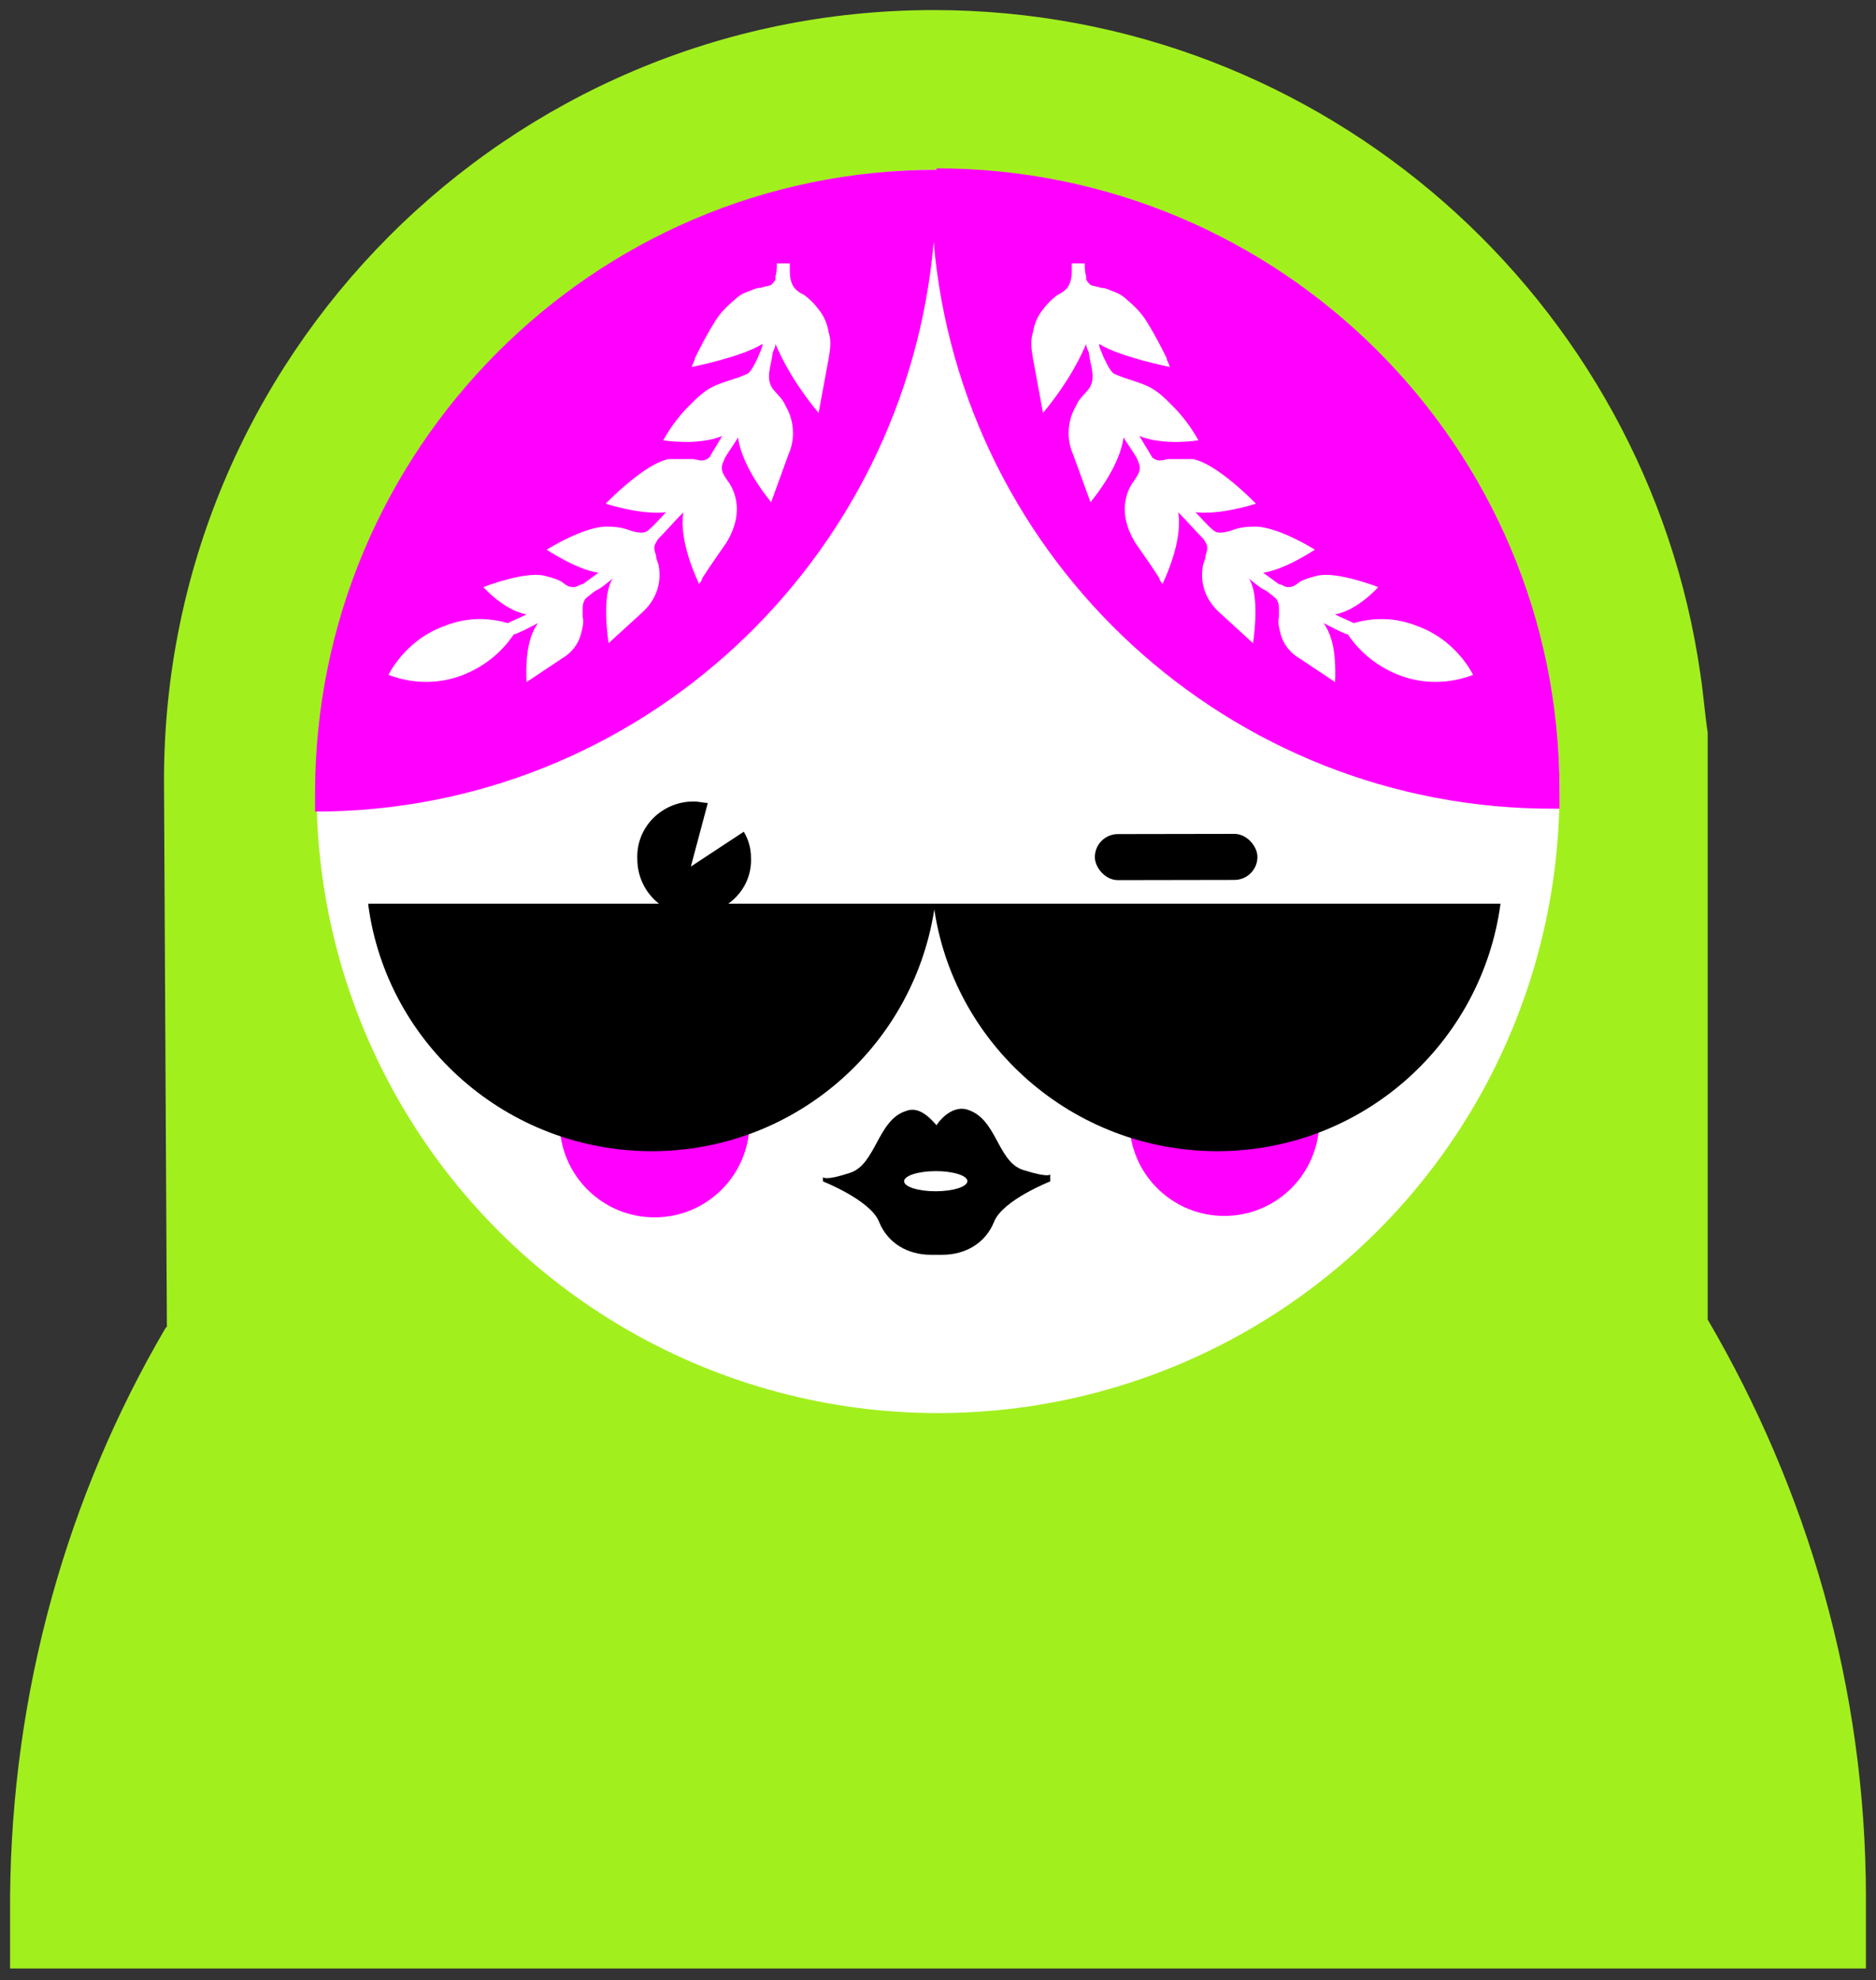 <?xml version="1.0" encoding="UTF-8"?> <svg xmlns="http://www.w3.org/2000/svg" id="Isolation_Mode" data-name="Isolation Mode" version="1.1" viewBox="0 0 130.4 137.6"><rect x="0" y="0" width="130.4" height="137.6" fill="#333333" stroke="none"/><defs><style> .cls-1 { fill: #a2ef1e; } .cls-1, .cls-2, .cls-3, .cls-4 { stroke-width: 0px; } .cls-2 { fill: #000; } .cls-3 { fill: #fff; } .cls-4 { fill: #f0f; } </style></defs><path class="cls-1" d="M11.5,92.3C4.7,103.9.8,117.5.7,131.9v4.9s129,0,129,0v-4.9c0-14.7-4.1-28.4-11-40.2v-37.3c0,0,0-.1,0-.2,0,0,0-.1,0-.2v-3.1c-.2-1.3-.3-2.7-.5-4C114.5,20.8,92,.7,64.9.7c-29.6,0-53.6,24.1-53.5,53.7,0,1,.2,37.8.2,37.8Z"></path><g><circle class="cls-3" cx="65.2" cy="55" r="43.2"></circle><path class="cls-4" d="M65.1,11.8c-23.9,0-43.2,19.5-43.2,43.3,0,.4,0,.9,0,1.3,22.6,0,41.1-17.5,43-39.6,1.9,22.1,20.5,39.5,43.2,39.4,0,0,.2,0,.3,0,0-.4,0-.8,0-1.3,0-23.9-19.4-43.2-43.3-43.2Z"></path><circle class="cls-4" cx="45.5" cy="78" r="6.6"></circle><circle class="cls-4" cx="85.1" cy="77.9" r="6.6"></circle><g><path class="cls-2" d="M73,81.6s0,.3-1.9-.3c-1.8-.6-1.8-3.6-3.9-4.2-1.1-.3-2,.9-2.1,1.1-.2-.2-1.1-1.4-2.1-1-2,.6-2.1,3.7-3.9,4.3-1.8.6-1.9.3-1.9.3v.3s3.3,1.3,3.9,2.8,2,2.3,3.6,2.3h.8s0,0,0,0c1.6,0,3-.8,3.6-2.3.6-1.5,3.9-2.8,3.9-2.8v-.3Z"></path><ellipse class="cls-3" cx="65.1" cy="82.1" rx="2.2" ry=".7" transform="translate(-.2 .1) rotate(-.1)"></ellipse></g><path class="cls-2" d="M48,60.3l1.2-4.5c-.3,0-.6-.1-1-.1-2.2,0-4,1.8-3.9,4,0,2.2,1.8,4,4,3.9s4-1.8,3.9-4c0-.7-.2-1.3-.5-1.8l-3.8,2.5Z"></path><rect class="cls-2" x="76.1" y="57.9" width="11.3" height="3.2" rx="1.6" ry="1.6" transform="translate(-.1 .2) rotate(-.1)"></rect><g><path class="cls-2" d="M64.9,62.9c1.3,9.7,9.7,17.1,19.7,17.1,10.1,0,18.4-7.5,19.7-17.2h-39.4Z"></path><path class="cls-2" d="M25.6,62.9c1.3,9.7,9.7,17.1,19.7,17.1,10.1,0,18.4-7.5,19.7-17.2H25.6Z"></path></g><path class="cls-3" d="M49.6,22.5c-.5.8-.9,1.6-1.3,2.4,0,.2-.2.4-.2.6,0,0,3.5-.7,4.9-1.6,0,.3-.2.6-.3.9-.2.4-.5,1.1-.8,1.2-.9.4-1.6.5-2.4.9-.6.3-1.1.8-1.6,1.3-.7.7-1.3,1.5-1.8,2.4,0,0,2.4.4,4.1-.3-.3.5-.6,1-.9,1.5-.4.3-.6.2-1.1.1-.6,0-1.2,0-1.7,0-1.7.3-4.4,3.1-4.4,3.1,0,0,2.4.8,4.2.6-.4.4-.8.9-1.3,1.3-.3.2-.7.1-1.1,0-.5-.2-1-.3-1.6-.3-1.6-.1-4.3,1.6-4.3,1.6,0,0,2.1,1.4,3.6,1.6-.4.3-.7.5-1.1.8-.2,0-.4.2-.6.2-.4,0-.5-.1-.9-.4-.4-.2-.8-.3-1.2-.4-1.4-.3-4.2.8-4.2.8,0,0,1.4,1.6,3,1.9-.4.2-.9.4-1.3.6-1.4-.4-2.9-.4-4.4.2-1.7.6-3.1,1.9-3.9,3.4,1.6.6,3.4.7,5.2,0,1.5-.6,2.7-1.6,3.5-2.8.6-.2,1.1-.5,1.7-.8h0c-.5.7-.9,1.8-.8,4.1h0s0,0,0,0c0,0,0,0,0,0,0,0,0,0,0,0,0,0,2.4-1.6,2.4-1.6.7-.4,1.2-1,1.4-1.8.1-.4.2-.8.1-1.1,0-.2,0-.3,0-.5,0-.3,0-.5.2-.8,0,0,.7-.6.8-.6h0c.4-.2.7-.5,1.1-.8-.3.4-.7,1.6-.3,4.5,0,0,2.3-2.1,2.3-2.1.9-.8,1.4-1.9,1.2-3.2,0-.2-.2-.5-.2-.8-.1-.3-.2-.6,0-.9,0,0,.1-.2.2-.3.6-.6,1.1-1.2,1.7-1.8-.1.6-.2,2.2,1.1,5h0s0,0,0,0c0,0,0,0,0,0,0-.1.2-.2.2-.4.5-.8,1.7-2.5,1.7-2.5.6-1,.9-2.1.6-3.2-.1-.4-.3-.8-.6-1.2,0,0,0,0,0,0-.2-.3-.4-.6-.3-1,0,0,.1-.3.2-.5.3-.5.6-.9.9-1.4.1.8.6,2.4,2.3,4.5h0s0,0,0,0l1.2-3.3c.5-1.1.4-2.4-.2-3.4-.2-.5-.6-.8-.9-1.2-.5-.7-.1-1.6,0-2.4h0c0-.2.2-.4.2-.7.3.7,1.1,2.5,3,4.8h0s.7-3.8.7-3.8c.1-.6.2-1.2,0-1.8-.1-.6-.3-1.1-.7-1.6-.3-.4-.6-.7-1-1-.2-.1-.4-.2-.6-.4-.3-.3-.4-.8-.4-1.2,0-.2,0-.4,0-.6h-.9c0,.2,0,.6-.1.9,0,0,0,.2,0,.2,0,.1-.2.3-.3.4-.2.1-.5.1-.7.2-.4,0-.7.2-1,.3-.3.1-.6.3-.8.5-.6.5-1.1,1-1.5,1.7Z"></path><path class="cls-3" d="M79.8,22.5c.5.8.9,1.6,1.3,2.4,0,.2.2.4.2.6,0,0-3.5-.7-4.9-1.6,0,.3.2.6.3.9.2.4.5,1.1.8,1.2.9.4,1.6.5,2.4.9.6.3,1.1.8,1.6,1.3.7.7,1.3,1.5,1.8,2.4,0,0-2.4.4-4.1-.3.3.5.6,1,.9,1.5.4.3.6.2,1.1.1.6,0,1.2,0,1.7,0,1.7.3,4.4,3.1,4.4,3.1,0,0-2.4.8-4.2.6.4.4.8.9,1.3,1.3.3.2.7.1,1.1,0,.5-.2,1-.3,1.6-.3,1.6-.1,4.3,1.6,4.3,1.6,0,0-2.1,1.4-3.6,1.6.4.3.7.5,1.1.8.2,0,.4.2.6.2.4,0,.5-.1.9-.4.4-.2.8-.3,1.2-.4,1.4-.3,4.2.8,4.2.8,0,0-1.4,1.6-3,1.9.4.2.9.4,1.3.6,1.4-.4,2.9-.4,4.4.2,1.7.6,3.1,1.9,3.9,3.4-1.6.6-3.4.7-5.2,0-1.5-.6-2.7-1.6-3.5-2.8-.6-.2-1.1-.5-1.7-.8h0c.5.7.9,1.8.8,4.1h0s0,0,0,0c0,0,0,0,0,0,0,0,0,0,0,0,0,0-2.4-1.6-2.4-1.6-.7-.4-1.2-1-1.4-1.8-.1-.4-.2-.8-.1-1.1,0-.2,0-.3,0-.5,0-.3,0-.5-.2-.8,0,0-.7-.6-.8-.6h0c-.4-.2-.7-.5-1.1-.8.3.4.7,1.6.3,4.5,0,0-2.3-2.1-2.3-2.1-.9-.8-1.4-1.9-1.2-3.2,0-.2.2-.5.2-.8.1-.3.2-.6,0-.9,0,0-.1-.2-.2-.3-.6-.6-1.1-1.2-1.7-1.8.1.6.2,2.2-1.1,5h0s0,0,0,0c0,0,0,0,0,0,0-.1-.2-.2-.2-.4-.5-.8-1.7-2.5-1.7-2.5-.6-1-.9-2.1-.6-3.2.1-.4.3-.8.6-1.2,0,0,0,0,0,0,.2-.3.4-.6.3-1,0,0-.1-.3-.2-.5-.3-.5-.6-.9-.9-1.4-.1.8-.6,2.4-2.3,4.5h0s0,0,0,0l-1.2-3.3c-.5-1.1-.4-2.4.2-3.4.2-.5.6-.8.9-1.2.5-.7.1-1.6,0-2.4h0c0-.2-.2-.4-.2-.7-.3.7-1.1,2.5-3,4.8h0s-.7-3.8-.7-3.8c-.1-.6-.2-1.2,0-1.8.1-.6.3-1.1.7-1.6.3-.4.6-.7,1-1,.2-.1.4-.2.6-.4.3-.3.4-.8.4-1.2,0-.2,0-.4,0-.6h.9c0,.2,0,.6.1.9,0,0,0,.2,0,.2,0,.1.2.3.3.4.2.1.5.1.7.2.4,0,.7.2,1,.3.3.1.6.3.8.5.6.5,1.1,1,1.5,1.7Z"></path></g></svg> 